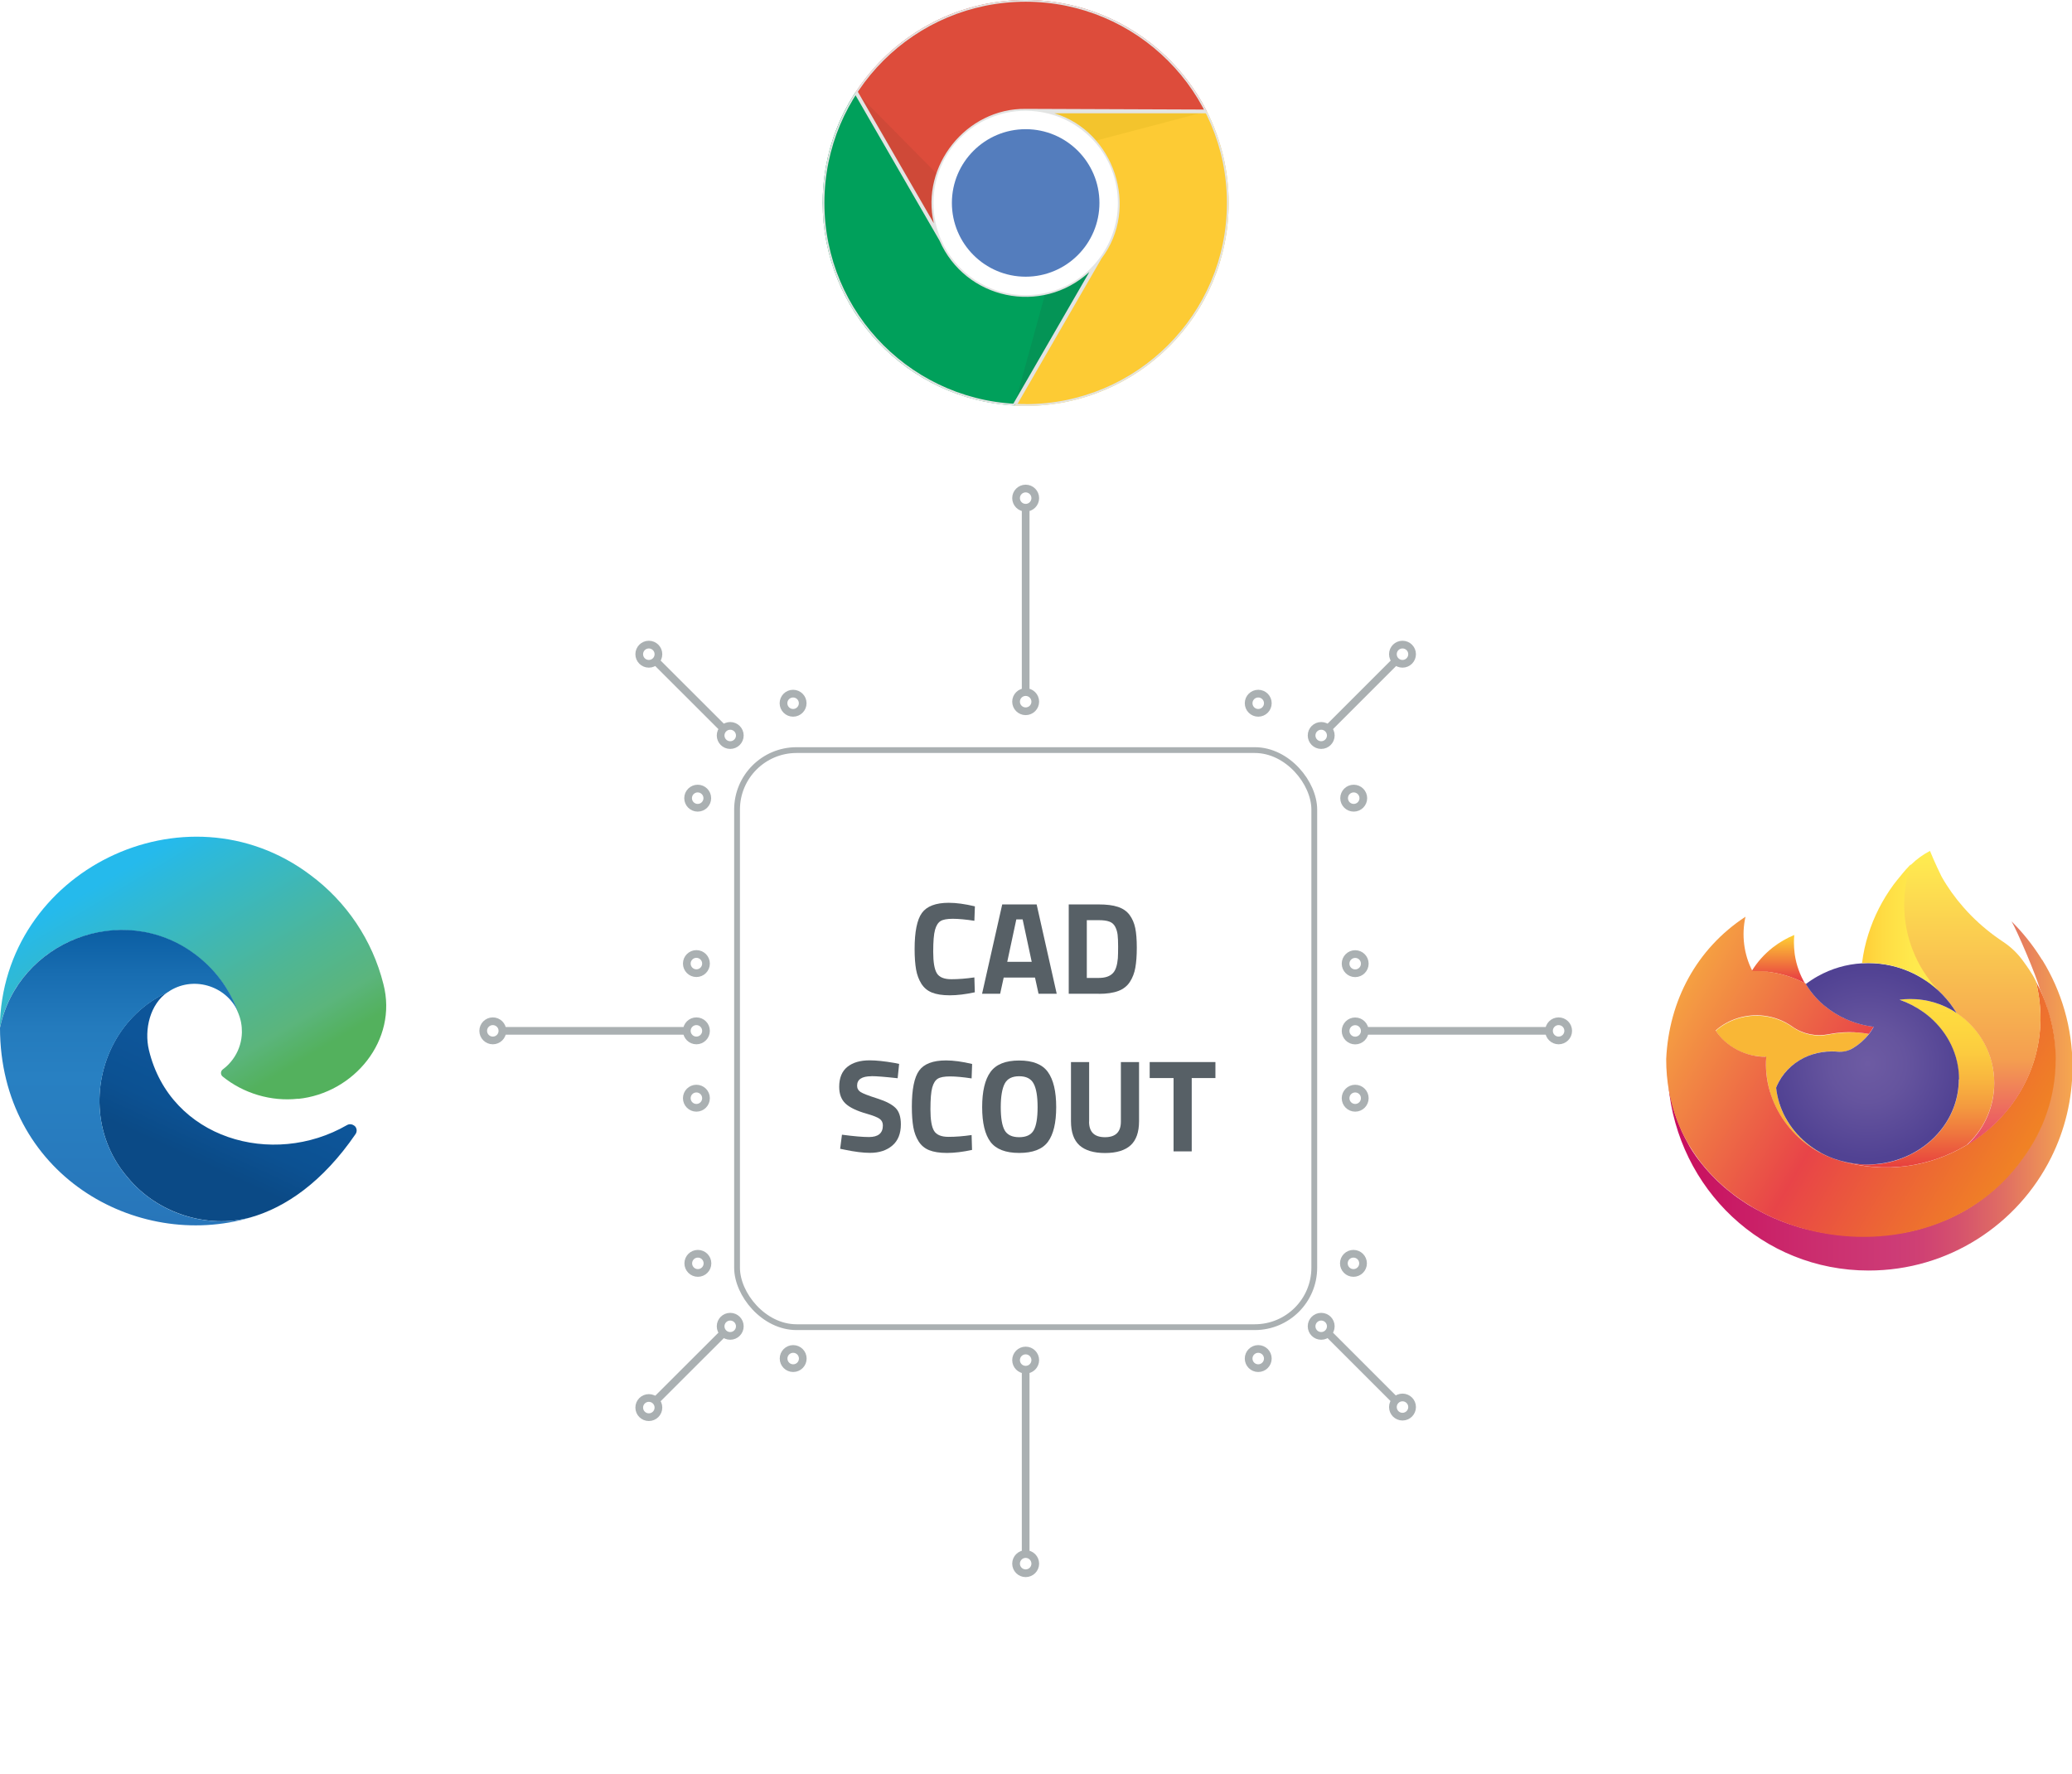 <?xml version="1.0" encoding="UTF-8"?>
<svg xmlns="http://www.w3.org/2000/svg" xmlns:xlink="http://www.w3.org/1999/xlink" viewBox="0 0 239.57 205.15">
  <defs>
    <filter id="drop-shadow-1">
      <feOffset dx="0" dy=".89"/>
      <feGaussianBlur result="blur" stdDeviation="1.34"/>
      <feFlood flood-color="#5b6267" flood-opacity=".5"/>
      <feComposite in2="blur" operator="in"/>
      <feComposite in="SourceGraphic"/>
    </filter>
    <linearGradient id="_åçûìßííûé_ãðàäèåíò_181" data-name="åçûìßííûé ãðàäèåíò 181" x1="205.66" y1="113.74" x2="205.66" y2="108.09" gradientUnits="userSpaceOnUse">
      <stop offset="0" stop-color="#e63344"/>
      <stop offset="1" stop-color="#ffd332"/>
    </linearGradient>
    <linearGradient id="_åçûìßííûé_ãðàäèåíò_762" data-name="åçûìßííûé ãðàäèåíò 762" x1="192.85" y1="126.72" x2="239.57" y2="126.72" gradientUnits="userSpaceOnUse">
      <stop offset="0" stop-color="#c80c5d"/>
      <stop offset=".36" stop-color="#cb2d6e"/>
      <stop offset=".56" stop-color="#cd3b76"/>
      <stop offset=".63" stop-color="#cf4173"/>
      <stop offset=".72" stop-color="#d5526d"/>
      <stop offset=".83" stop-color="#e06e63"/>
      <stop offset=".95" stop-color="#ef9655"/>
      <stop offset="1" stop-color="#f6a74f"/>
    </linearGradient>
    <linearGradient id="_åçûìßííûé_ãðàäèåíò_206" data-name="åçûìßííûé ãðàäèåíò 206" x1="233.48" y1="134.94" x2="195.34" y2="112.92" gradientUnits="userSpaceOnUse">
      <stop offset="0" stop-color="#f08324"/>
      <stop offset=".5" stop-color="#e84448"/>
      <stop offset="1" stop-color="#f5a042"/>
    </linearGradient>
    <linearGradient id="_åçûìßííûé_ãðàäèåíò_253" data-name="åçûìßííûé ãðàäèåíò 253" x1="220.5" y1="135.03" x2="220.5" y2="115.53" gradientUnits="userSpaceOnUse">
      <stop offset="0" stop-color="#e73e3e"/>
      <stop offset=".03" stop-color="#e8473e"/>
      <stop offset=".2" stop-color="#ef753e"/>
      <stop offset=".36" stop-color="#f49a3f"/>
      <stop offset=".53" stop-color="#f9b73f"/>
      <stop offset=".69" stop-color="#fccc3f"/>
      <stop offset=".85" stop-color="#fed83f"/>
      <stop offset="1" stop-color="#ffdd40"/>
    </linearGradient>
    <linearGradient id="_åçûìßííûé_ãðàäèåíò_534" data-name="åçûìßííûé ãðàäèåíò 534" x1="225.63" y1="116.83" x2="225.63" y2="116.74" gradientUnits="userSpaceOnUse">
      <stop offset="0" stop-color="#e84869"/>
      <stop offset=".29" stop-color="#f49e50"/>
      <stop offset="1" stop-color="#ffed50"/>
    </linearGradient>
    <linearGradient id="_åçûìßííûé_ãðàäèåíò_534-2" data-name="åçûìßííûé ãðàäèåíò 534" x1="227.75" y1="132.41" x2="227.75" y2="98.4" xlink:href="#_åçûìßííûé_ãðàäèåíò_534"/>
    <linearGradient id="_åçûìßííûé_ãðàäèåíò_534-3" data-name="åçûìßííûé ãðàäèåíò 534" x1="225.79" y1="116.93" x2="225.79" y2="116.84" xlink:href="#_åçûìßííûé_ãðàäèåíò_534"/>
    <linearGradient id="_åçûìßííûé_ãðàäèåíò_534-4" data-name="åçûìßííûé ãðàäèåíò 534" x1="225.95" y1="117.02" x2="225.95" y2="116.94" xlink:href="#_åçûìßííûé_ãðàäèåíò_534"/>
    <radialGradient id="_åçûìßííûé_ãðàäèåíò_325" data-name="åçûìßííûé ãðàäèåíò 325" cx="215.92" cy="123.03" fx="215.92" fy="123.03" r="11.12" gradientUnits="userSpaceOnUse">
      <stop offset="0" stop-color="#6d5ba3"/>
      <stop offset=".4" stop-color="#65549e"/>
      <stop offset=".99" stop-color="#514293"/>
      <stop offset="1" stop-color="#514293"/>
    </radialGradient>
    <linearGradient id="_åçûìßííûé_ãðàäèåíò_113" data-name="åçûìßííûé ãðàäèåíò 113" x1="215.31" y1="107.2" x2="223.99" y2="107.2" gradientUnits="userSpaceOnUse">
      <stop offset="0" stop-color="#ffce38"/>
      <stop offset=".28" stop-color="#ffdc43"/>
      <stop offset=".64" stop-color="#ffe84c"/>
      <stop offset="1" stop-color="#ffed50"/>
    </linearGradient>
    <linearGradient id="_åçûìßííûé_ãðàäèåíò_651" data-name="åçûìßííûé ãðàäèåíò 651" x1="28.91" y1="126.61" x2="13.51" y2="100.94" gradientUnits="userSpaceOnUse">
      <stop offset=".01" stop-color="#53b15d"/>
      <stop offset=".09" stop-color="#57b36e"/>
      <stop offset=".15" stop-color="#5bb57c"/>
      <stop offset=".38" stop-color="#4eb696"/>
      <stop offset=".88" stop-color="#2db9da"/>
      <stop offset="1" stop-color="#25baec"/>
    </linearGradient>
    <linearGradient id="_åçûìßííûé_ãðàäèåíò_590" data-name="åçûìßííûé ãðàäèåíò 590" x1="23.05" y1="134.72" x2="34.44" y2="110.14" gradientUnits="userSpaceOnUse">
      <stop offset="0" stop-color="#0b4a86"/>
      <stop offset=".01" stop-color="#0b4a86"/>
      <stop offset=".17" stop-color="#0c5192"/>
      <stop offset=".39" stop-color="#0d5599"/>
      <stop offset="1" stop-color="#0e579b"/>
    </linearGradient>
    <linearGradient id="_åçûìßííûé_ãðàäèåíò_616" data-name="åçûìßííûé ãðàäèåíò 616" x1="14.48" y1="141.72" x2="14.48" y2="107.54" gradientUnits="userSpaceOnUse">
      <stop offset=".01" stop-color="#2876ba"/>
      <stop offset=".5" stop-color="#2880c2"/>
      <stop offset=".67" stop-color="#247bbd"/>
      <stop offset=".85" stop-color="#186db1"/>
      <stop offset="1" stop-color="#0b5ea3"/>
    </linearGradient>
  </defs>
  <g style="isolation: isolate;">
    <g id="Layer_1">
      <rect x="112.85" y="181.93" width="19.07" height="23.22" style="fill: none;"/>
      <g>
        <line x1="118.59" y1="81.15" x2="118.59" y2="57.61" style="fill: none; stroke: #aab0b2; stroke-linecap: round; stroke-linejoin: round; stroke-width: .89px;"/>
        <line x1="75.02" y1="75.66" x2="84.43" y2="85.06" style="fill: none; stroke: #aab0b2; stroke-linecap: round; stroke-linejoin: round; stroke-width: .89px;"/>
        <line x1="162.16" y1="75.66" x2="152.76" y2="85.06" style="fill: none; stroke: #aab0b2; stroke-linecap: round; stroke-linejoin: round; stroke-width: .89px;"/>
        <line x1="180.21" y1="119.22" x2="156.69" y2="119.22" style="fill: none; stroke: #aab0b2; stroke-linecap: round; stroke-linejoin: round; stroke-width: .89px;"/>
        <line x1="162.16" y1="162.79" x2="152.76" y2="153.39" style="fill: none; stroke: #aab0b2; stroke-linecap: round; stroke-linejoin: round; stroke-width: .89px;"/>
        <line x1="118.59" y1="180.84" x2="118.59" y2="157.33" style="fill: none; stroke: #aab0b2; stroke-linecap: round; stroke-linejoin: round; stroke-width: .89px;"/>
        <line x1="75.02" y1="162.79" x2="84.43" y2="153.39" style="fill: none; stroke: #aab0b2; stroke-linecap: round; stroke-linejoin: round; stroke-width: .89px;"/>
        <line x1="56.98" y1="119.22" x2="80.49" y2="119.22" style="fill: none; stroke: #aab0b2; stroke-linecap: round; stroke-linejoin: round; stroke-width: .89px;"/>
        <circle cx="91.7" cy="81.33" r="1.11" style="fill: #fff; stroke: #aab0b2; stroke-linecap: round; stroke-linejoin: round; stroke-width: .89px;"/>
        <circle cx="84.43" cy="85.06" r="1.11" style="fill: #fff; stroke: #aab0b2; stroke-linecap: round; stroke-linejoin: round; stroke-width: .89px;"/>
        <circle cx="80.67" cy="92.31" r="1.11" style="fill: #fff; stroke: #aab0b2; stroke-linecap: round; stroke-linejoin: round; stroke-width: .89px;"/>
        <circle cx="156.52" cy="92.31" r="1.11" style="fill: #fff; stroke: #aab0b2; stroke-linecap: round; stroke-linejoin: round; stroke-width: .89px;"/>
        <circle cx="80.52" cy="111.44" r="1.11" style="fill: #fff; stroke: #aab0b2; stroke-linecap: round; stroke-linejoin: round; stroke-width: .89px;"/>
        <circle cx="80.52" cy="119.22" r="1.11" style="fill: #fff; stroke: #aab0b2; stroke-linecap: round; stroke-linejoin: round; stroke-width: .89px;"/>
        <circle cx="80.52" cy="127.01" r="1.11" style="fill: #fff; stroke: #aab0b2; stroke-linecap: round; stroke-linejoin: round; stroke-width: .89px;"/>
        <circle cx="80.69" cy="146.11" r="1.11" style="fill: #fff; stroke: #aab0b2; stroke-linecap: round; stroke-linejoin: round; stroke-width: .89px;"/>
        <circle cx="84.43" cy="153.39" r="1.11" style="fill: #fff; stroke: #aab0b2; stroke-linecap: round; stroke-linejoin: round; stroke-width: .89px;"/>
        <circle cx="91.71" cy="157.12" r="1.11" style="fill: #fff; stroke: #aab0b2; stroke-linecap: round; stroke-linejoin: round; stroke-width: .89px;"/>
        <circle cx="118.59" cy="157.3" r="1.11" style="fill: #fff; stroke: #aab0b2; stroke-linecap: round; stroke-linejoin: round; stroke-width: .89px;"/>
        <circle cx="145.48" cy="157.12" r="1.11" style="fill: #fff; stroke: #aab0b2; stroke-linecap: round; stroke-linejoin: round; stroke-width: .89px;"/>
        <circle cx="152.76" cy="153.39" r="1.11" style="fill: #fff; stroke: #aab0b2; stroke-linecap: round; stroke-linejoin: round; stroke-width: .89px;"/>
        <circle cx="156.49" cy="146.11" r="1.11" style="fill: #fff; stroke: #aab0b2; stroke-linecap: round; stroke-linejoin: round; stroke-width: .89px;"/>
        <circle cx="156.69" cy="127.01" r="1.11" style="fill: #fff; stroke: #aab0b2; stroke-linecap: round; stroke-linejoin: round; stroke-width: .89px;"/>
        <circle cx="156.69" cy="119.23" r="1.11" style="fill: #fff; stroke: #aab0b2; stroke-linecap: round; stroke-linejoin: round; stroke-width: .89px;"/>
        <circle cx="156.69" cy="111.45" r="1.11" style="fill: #fff; stroke: #aab0b2; stroke-linecap: round; stroke-linejoin: round; stroke-width: .89px;"/>
        <circle cx="145.48" cy="81.33" r="1.11" style="fill: #fff; stroke: #aab0b2; stroke-linecap: round; stroke-linejoin: round; stroke-width: .89px;"/>
        <circle cx="152.76" cy="85.06" r="1.11" style="fill: #fff; stroke: #aab0b2; stroke-linecap: round; stroke-linejoin: round; stroke-width: .89px;"/>
        <circle cx="118.59" cy="81.15" r="1.11" style="fill: #fff; stroke: #aab0b2; stroke-linecap: round; stroke-linejoin: round; stroke-width: .89px;"/>
        <circle cx="118.59" cy="57.61" r="1.11" style="fill: #fff; stroke: #aab0b2; stroke-linecap: round; stroke-linejoin: round; stroke-width: .89px;"/>
        <circle cx="118.59" cy="180.84" r="1.11" style="fill: #fff; stroke: #aab0b2; stroke-linecap: round; stroke-linejoin: round; stroke-width: .89px;"/>
        <circle cx="75.02" cy="75.66" r="1.11" style="fill: #fff; stroke: #aab0b2; stroke-linecap: round; stroke-linejoin: round; stroke-width: .89px;"/>
        <circle cx="162.16" cy="75.66" r="1.11" style="fill: #fff; stroke: #aab0b2; stroke-linecap: round; stroke-linejoin: round; stroke-width: .89px;"/>
        <circle cx="180.21" cy="119.22" r="1.11" style="fill: #fff; stroke: #aab0b2; stroke-linecap: round; stroke-linejoin: round; stroke-width: .89px;"/>
        <circle cx="162.16" cy="162.73" r="1.11" style="fill: #fff; stroke: #aab0b2; stroke-linecap: round; stroke-linejoin: round; stroke-width: .89px;"/>
        <circle cx="75.02" cy="162.79" r="1.11" style="fill: #fff; stroke: #aab0b2; stroke-linecap: round; stroke-linejoin: round; stroke-width: .89px;"/>
        <circle cx="56.98" cy="119.22" r="1.11" style="fill: #fff; stroke: #aab0b2; stroke-linecap: round; stroke-linejoin: round; stroke-width: .89px;"/>
        <rect x="85.22" y="85.86" width="66.74" height="66.74" rx="6.88" ry="6.88" style="fill: #fff; filter: url(#drop-shadow-1); stroke: #aab0b2; stroke-miterlimit: 10; stroke-width: .67px;"/>
        <g>
          <path d="M112.72,114.76c-1.07.23-2.04.35-2.9.35s-1.55-.11-2.07-.32-.92-.55-1.22-1.02c-.29-.47-.5-1.01-.61-1.64-.11-.63-.17-1.42-.17-2.37,0-2,.28-3.39.84-4.17.56-.78,1.6-1.18,3.11-1.18.87,0,1.88.14,3.02.41l-.06,1.67c-1-.15-1.84-.23-2.5-.23s-1.14.09-1.42.27c-.28.18-.49.51-.63,1.01-.14.5-.21,1.34-.21,2.54s.14,2.02.42,2.48.84.69,1.67.69,1.72-.07,2.67-.21l.05,1.72Z" style="fill: #576066;"/>
          <path d="M113.55,114.93l2.33-10.33h3.98l2.32,10.33h-2.1l-.41-1.87h-3.62l-.41,1.87h-2.1ZM117.51,106.33l-1.05,4.91h2.83l-1.05-4.91h-.73Z" style="fill: #576066;"/>
          <path d="M127.05,114.93h-3.48v-10.33h3.48c.89,0,1.63.09,2.2.28.58.19,1.03.5,1.35.93.32.43.54.94.66,1.52.12.58.18,1.34.18,2.27s-.06,1.7-.17,2.32-.32,1.16-.63,1.64c-.31.48-.76.83-1.34,1.05-.59.22-1.34.33-2.25.33ZM129.25,110.82c.02-.32.03-.77.03-1.35s-.02-1.03-.06-1.37-.14-.66-.29-.94c-.15-.28-.38-.48-.68-.58-.3-.11-.7-.16-1.21-.16h-1.38v6.68h1.38c.76,0,1.31-.19,1.66-.58.29-.31.48-.88.55-1.7Z" style="fill: #576066;"/>
          <path d="M100.76,124.47c-1.1,0-1.66.36-1.66,1.09,0,.32.14.57.41.74.27.17.91.42,1.92.74,1.01.32,1.71.69,2.12,1.1.41.41.61,1.04.61,1.89,0,1.08-.33,1.9-.99,2.46-.66.56-1.52.84-2.58.84-.79,0-1.76-.12-2.9-.36l-.55-.11.21-1.63c1.36.18,2.4.27,3.12.27,1.07,0,1.61-.44,1.61-1.34,0-.32-.12-.58-.37-.76-.25-.18-.74-.38-1.48-.59-1.17-.33-2-.73-2.48-1.19s-.72-1.1-.72-1.92c0-1.03.31-1.8.94-2.31.63-.51,1.49-.76,2.58-.76.75,0,1.7.1,2.86.3l.55.11-.17,1.66c-1.43-.16-2.44-.24-3.02-.24Z" style="fill: #576066;"/>
          <path d="M112.4,132.99c-1.07.23-2.04.35-2.9.35s-1.55-.11-2.07-.32-.92-.55-1.22-1.02c-.29-.47-.5-1.01-.61-1.64-.11-.63-.17-1.42-.17-2.37,0-2,.28-3.39.84-4.17.56-.78,1.6-1.18,3.11-1.18.87,0,1.88.14,3.02.41l-.06,1.67c-1-.15-1.84-.23-2.5-.23s-1.14.09-1.42.27c-.28.18-.49.51-.63,1.01-.14.5-.21,1.34-.21,2.54s.14,2.02.42,2.48.84.69,1.67.69,1.72-.07,2.67-.21l.05,1.72Z" style="fill: #576066;"/>
          <path d="M121.16,132.06c-.64.86-1.75,1.28-3.32,1.28s-2.68-.43-3.32-1.28c-.64-.86-.96-2.2-.96-4.02s.32-3.18.96-4.06c.64-.89,1.75-1.33,3.32-1.33s2.68.44,3.32,1.33c.64.89.96,2.24.96,4.06s-.32,3.16-.96,4.02ZM116.16,130.72c.3.53.86.8,1.68.8s1.38-.27,1.68-.8c.3-.53.45-1.42.45-2.67s-.15-2.16-.46-2.73c-.3-.57-.86-.85-1.67-.85s-1.37.28-1.67.85c-.3.57-.46,1.48-.46,2.73s.15,2.14.45,2.67Z" style="fill: #576066;"/>
          <path d="M125.92,129.71c0,1.21.61,1.81,1.84,1.81s1.84-.6,1.84-1.81v-6.88h2.1v6.84c0,1.27-.33,2.2-.98,2.79-.65.59-1.64.89-2.95.89s-2.3-.3-2.96-.89c-.65-.59-.98-1.52-.98-2.79v-6.84h2.1v6.88Z" style="fill: #576066;"/>
          <path d="M132.93,124.68v-1.85h7.6v1.85h-2.74v8.48h-2.1v-8.48h-2.76Z" style="fill: #576066;"/>
        </g>
        <g>
          <path d="M107.93,23.47c0-5.89,4.77-10.66,10.66-10.66.44,0,.87.03,1.3.08h19.65c-3.87-7.64-11.8-12.89-20.95-12.89-8.22,0-15.45,4.23-19.64,10.63l9.87,17.09c-.57-1.3-.88-2.74-.88-4.25Z" style="fill: #dd4c3b;"/>
          <path d="M118.59,34.12c-4.38,0-8.14-2.64-9.78-6.41l-9.87-17.09c-2.42,3.69-3.82,8.1-3.82,12.84,0,12.53,9.81,22.76,22.17,23.43l9.87-17.1c-1.94,2.63-5.06,4.33-8.58,4.33Z" style="fill: #00a05b;"/>
          <path d="M139.54,12.89h-19.65c5.28.64,9.36,5.13,9.36,10.58,0,2.37-.77,4.56-2.08,6.33l-9.87,17.1c.43.02.86.04,1.29.04,12.96,0,23.47-10.51,23.47-23.47,0-3.81-.91-7.4-2.52-10.58Z" style="fill: #fdcb34;"/>
          <path d="M118.59,0c-12.96,0-23.47,10.51-23.47,23.47s10.51,23.47,23.47,23.47,23.47-10.51,23.47-23.47S131.55,0,118.59,0ZM118.59,46.73c-12.85,0-23.27-10.42-23.27-23.27S105.74.2,118.59.2s23.27,10.42,23.27,23.27-10.42,23.27-23.27,23.27Z" style="fill: #e3e4e3; mix-blend-mode: multiply;"/>
          <path d="M126.5,16.32l13.04-3.44h-19.65c2.61.32,4.93,1.58,6.61,3.44Z" style="fill: #f3c42d;"/>
          <path d="M120.87,33.88l-3.57,13.01,9.87-17.1c-1.58,2.11-3.86,3.56-6.3,4.09Z" style="fill: #049456;"/>
          <path d="M108.44,20.22l-9.49-9.59,9.87,17.09c-1.03-2.42-1.15-5.12-.38-7.5Z" style="fill: #cf4938;"/>
          <path d="M139.43,12.67s-20.73-.08-20.84-.08c-6.86-.08-12.17,6.57-10.62,13.23l-8.84-15.3-.32.31,9.81,16.98c3,6.85,11.82,8.7,17.33,3.65l-8.84,15.32.54-.07,9.7-16.8c4.46-5.86,1.48-14.72-5.45-16.81h17.64l-.11-.43ZM129.03,23.47c.12,5.62-4.84,10.54-10.44,10.44-5.64.09-10.53-4.8-10.44-10.44,0-5.76,4.68-10.44,10.44-10.44,5.71-.04,10.48,4.72,10.44,10.44Z" style="fill: #e3e4e3; mix-blend-mode: multiply;"/>
          <path d="M107.93,23.47c0,1.51.31,2.95.88,4.25h0c1.64,3.77,5.4,6.41,9.78,6.41,3.52,0,6.64-1.7,8.58-4.33h0c1.31-1.77,2.08-3.96,2.08-6.33,0-5.45-4.09-9.94-9.36-10.58h0c-.42-.05-.86-.08-1.3-.08-5.89,0-10.66,4.77-10.66,10.66Z" style="fill: #fff;"/>
          <circle cx="118.59" cy="23.47" r="8.53" style="fill: #547dbd;"/>
        </g>
        <g>
          <path d="M208.75,113.74c-1.21-.64-2.53-1.08-3.94-1.29-.05,0-.09-.01-.14-.02-.03,0-.05,0-.08-.01-.03,0-.06,0-.09-.01-.04,0-.09-.01-.13-.02,0,0-.02,0-.03,0-.03,0-.06,0-.09,0-.02,0-.04,0-.06,0-.03,0-.07,0-.1,0-.04,0-.08,0-.11,0-.05,0-.09,0-.14-.01-.05,0-.09,0-.14,0-.25-.02-.51-.02-.77-.02-.11,0-.21,0-.32,0-.02-.03-.03-.06-.05-.09.62-1.01,1.42-1.9,2.36-2.65.03-.02.06-.05.09-.07.74-.57,1.56-1.05,2.45-1.42-.03.3-.04.59-.04.9,0,.41.03.82.08,1.22,0,.05.01.1.02.16.18,1.21.6,2.36,1.21,3.38Z" style="fill: url(#_åçûìßííûé_ãðàäèåíò_181);"/>
          <path d="M212.71,134.22s0,0-.01,0c-.2-.06-.39-.12-.58-.19.2.07.39.13.59.19Z"/>
          <path d="M204.21,122.23c0,.06,0,.12-.01.18-.02-.06-.04-.12-.06-.18h.07Z"/>
          <path d="M199.93,120.84s0,0,.01.01c.03.02.06.04.09.06.03.02.06.04.09.07.01.01.03.02.04.03.05.03.1.07.15.1,0,0,0,0,0,0,.78.49,1.65.84,2.56,1,.04,0,.08.02.13.02,0,0,.02,0,.03,0,.19.03.39.05.59.07.09,0,.19.01.28.02.07,0,.15,0,.22,0,.03,0,.06,0,.09,0,0,.13-.02.26-.02.39,0,0,0,0,0,.01,0,.06,0,.13,0,.19h0c-.03,1.17.13,2.31.44,3.4.02.06.03.11.05.17,0,0,0,.02,0,.03.79,2.5,2.43,4.71,4.6,6.21.02.02.04.03.07.05.03.02.06.04.09.06.82.54,1.71.98,2.66,1.3-3.65-1.31-6.34-4.42-6.74-8.23,1.08-2.86,4.22-4.51,7.23-4.17.49.06.98-.05,1.42-.28.82-.45,1.53-1.05,2.08-1.77,0,0-.01,0-.02,0-.37-.07-.74-.12-1.11-.15-.01,0-.03,0-.04,0-.07,0-.14-.01-.21-.02-.04,0-.07,0-.11,0-.05,0-.09,0-.14,0-.06,0-.11,0-.17,0-.03,0-.05,0-.08,0-.07,0-.14,0-.21,0,0,0-.02,0-.02,0-.42,0-.84.01-1.26.05-.03,0-.05,0-.08,0-.05,0-.1.01-.15.02-.05,0-.09,0-.14.02-.05,0-.09.01-.14.02-.04,0-.09.01-.13.02-.06,0-.12.02-.18.03-.03,0-.05,0-.08.01-.05,0-.1.02-.15.03-.05,0-.11.02-.16.03-.05,0-.1.02-.14.03,0,0,0,0,0,0-1.44.27-2.94-.05-4.14-.9-.96-.68-2.09-1.11-3.27-1.25h0c-1.43-.18-2.93.1-4.2.75-.5.26-.97.58-1.38.95.03.05.07.11.11.16.39.57.89,1.07,1.47,1.5Z" style="fill: #f9b736;"/>
          <path d="M236.08,110.97c-.04-.06-.08-.12-.11-.18-.97-1.54-2.11-2.96-3.39-4.23.59.96,2.9,6.35,3.26,7.8h0c.14.32.28.64.4.97.03.07.05.13.08.2,0,0,0,.02.01.03.11.27.21.55.31.83,0,0,0,.02,0,.03.02.06.04.13.06.19,0,.01,0,.03.01.04.09.27.17.54.25.82,0,.02.01.04.02.06.02.06.03.12.05.17,0,.02.01.05.02.07.02.06.03.12.05.17,0,.01,0,.02,0,.03.03.12.06.24.09.36,0,.03.01.05.02.08.01.05.02.1.03.15,0,.03.01.07.02.1.01.05.02.1.03.15,0,.04.01.07.02.11,0,.05.02.09.03.14.01.06.02.11.03.17.01.06.02.12.03.19,0,.05.02.09.02.14,0,.04.01.08.02.13,0,.05.01.09.02.14,0,.04.01.08.02.12,0,.05.01.11.02.16,0,.03,0,.07.01.1.01.08.02.17.03.25,0,.03,0,.06.01.09,0,.06.01.12.02.18,0,.04,0,.07,0,.11,0,.06.01.11.01.17,0,.03,0,.07,0,.1,0,.07.01.14.02.22,0,.02,0,.04,0,.05,0,.09.01.18.01.27,0,.03,0,.06,0,.08,0,.06,0,.13,0,.19,0,.03,0,.06,0,.1,0,.06,0,.13,0,.19,0,.03,0,.06,0,.09,0,.09,0,.18,0,.28,0,4.22-1.39,8.15-3.79,11.41h0c-.08.11-.16.22-.24.32,0,.01-.02.02-.03.03-.08.1-.15.2-.23.3-.01.02-.02.03-.04.05-.08.1-.15.19-.23.29-.01.02-.03.03-.04.05-.08.1-.16.19-.24.28-.01.01-.02.03-.04.04-.08.1-.16.19-.25.29,0,0-.01.01-.02.02-.08.1-.17.19-.25.28,0,0,0,.01-.01.02-.09.09-.17.19-.26.28-.01.01-.02.02-.04.04-.08.09-.17.17-.25.26-.01.01-.03.03-.04.04-.08.08-.17.17-.25.25-.01.01-.03.03-.04.04-.09.08-.17.17-.26.25-.01.01-.02.02-.03.03-.09.09-.18.17-.28.25,0,0,0,0,0,0-.09.08-.19.17-.28.25,0,0-.02.02-.03.02-.09.08-.18.16-.28.23-.01.01-.03.02-.04.04-.09.08-.18.15-.27.22-.02.01-.03.03-.05.04-.09.07-.18.15-.28.22-.01.01-.03.02-.04.03-.1.07-.19.14-.29.22,0,0-.02.01-.03.02-.1.07-.2.15-.3.22,0,0,0,0,0,0-.1.07-.2.14-.3.21-.01,0-.02.02-.04.03-.1.07-.2.13-.29.2-.02.01-.03.02-.05.03-.1.06-.19.13-.29.19-.02.01-.03.02-.05.03-.1.06-.2.12-.3.18-.01,0-.03.02-.04.03-.1.06-.21.12-.31.18,0,0-.01,0-.02.01-.1.06-.21.12-.32.18,0,0-.02,0-.02.01-.1.06-.21.11-.32.17-.02,0-.03.02-.05.02-.1.05-.2.11-.31.16-.02,0-.04.02-.05.03-.1.05-.21.1-.31.15-.02,0-.03.02-.05.02-.11.05-.21.1-.32.15-.01,0-.02.01-.04.02-.11.05-.22.1-.34.15,0,0,0,0,0,0-.11.05-.22.1-.34.14-.01,0-.02,0-.04.01-.11.04-.22.09-.33.13-.02,0-.03.01-.05.02-.11.04-.21.08-.32.12-.02,0-.04.01-.05.02-.11.04-.22.08-.32.12-.02,0-.03.01-.05.02-.11.04-.22.08-.34.12,0,0-.02,0-.03,0-.11.04-.23.08-.34.11,0,0,0,0-.01,0-.11.04-.23.07-.34.11-.01,0-.03,0-.04.01-.11.03-.22.07-.33.1-.02,0-.04.01-.05.02-.11.03-.22.06-.33.09-.02,0-.04,0-.05.01-.11.03-.22.06-.34.09-.01,0-.03,0-.04.01-.12.03-.24.06-.35.08,0,0,0,0,0,0-.12.03-.24.05-.36.08,0,0-.02,0-.03,0-.12.02-.23.05-.35.07-.02,0-.03,0-.05,0-.11.02-.23.04-.34.06-.02,0-.04,0-.05,0-.11.02-.23.04-.34.06-.02,0-.03,0-.05,0-.12.02-.23.04-.35.05-.01,0-.02,0-.03,0-.24.04-.49.07-.74.09-.01,0-.02,0-.03,0-.12.01-.23.03-.35.04-.02,0-.03,0-.05,0-.12.01-.23.02-.35.03-.02,0-.03,0-.05,0-.12,0-.23.02-.35.03-.01,0-.03,0-.04,0-.12,0-.24.01-.36.02,0,0,0,0-.01,0-.12,0-.25.01-.37.02,0,0,0,0-.01,0-.12,0-.24,0-.36,0-.01,0-.03,0-.04,0-.12,0-.24,0-.35,0-.02,0-.03,0-.05,0-.12,0-.23,0-.35,0-.02,0-.03,0-.05,0-.12,0-.24,0-.36,0-.01,0-.02,0-.03,0-.25,0-.5-.02-.75-.03,0,0-.01,0-.02,0-.12,0-.24-.02-.36-.02-.01,0-.03,0-.04,0-.12,0-.23-.02-.35-.03-.02,0-.03,0-.05,0-.12-.01-.24-.02-.35-.03-.01,0-.03,0-.04,0-.12-.01-.24-.03-.36-.04,0,0,0,0-.01,0-.25-.03-.5-.06-.75-.1,0,0-.02,0-.03,0-.12-.02-.24-.04-.36-.06-.01,0-.03,0-.04,0-.12-.02-.23-.04-.35-.06-.01,0-.03,0-.04,0-.12-.02-.24-.04-.35-.07,0,0-.02,0-.03,0-.25-.05-.5-.1-.74-.16,0,0,0,0,0,0-.12-.03-.24-.06-.36-.09,0,0-.02,0-.03,0-.12-.03-.23-.06-.35-.09-.01,0-.02,0-.04,0-.12-.03-.23-.06-.35-.09-.01,0-.02,0-.03,0-.12-.03-.24-.07-.35-.1,0,0,0,0-.01,0-.24-.07-.49-.15-.73-.23,0,0,0,0-.01,0-.12-.04-.23-.08-.35-.12,0,0-.02,0-.03,0-.11-.04-.23-.08-.34-.12-.01,0-.02,0-.03-.01-.11-.04-.23-.08-.34-.13,0,0-.01,0-.02,0-.36-.13-.71-.28-1.05-.43,0,0-.01,0-.02,0-.11-.05-.22-.1-.33-.15,0,0-.02,0-.03-.01-.11-.05-.22-.1-.33-.15,0,0-.02,0-.02-.01-.11-.05-.22-.11-.33-.16,0,0,0,0,0,0-.34-.17-.68-.34-1.01-.53,0,0-.01,0-.02,0-.11-.06-.21-.12-.32-.18,0,0-.02,0-.02-.01-.11-.06-.21-.12-.31-.18,0,0-.01,0-.02,0-.33-.19-.65-.4-.96-.61,0,0,0,0,0,0-.1-.07-.2-.14-.31-.21,0,0-.01,0-.02-.01-.1-.07-.2-.14-.3-.21,0,0-.01,0-.02-.01-.1-.07-.2-.14-.3-.22,0,0,0,0,0,0-.3-.23-.6-.46-.89-.7,0,0,0,0,0,0-.09-.08-.19-.16-.28-.24,0,0-.01,0-.02-.01-.09-.08-.18-.16-.27-.24,0,0,0,0-.01-.01-.37-.33-.74-.68-1.08-1.04,0,0,0,0-.01-.01-.08-.09-.17-.18-.25-.26,0,0,0,0-.01-.01-.08-.09-.17-.18-.25-.27,0,0,0,0,0,0-.25-.28-.5-.57-.73-.86,0,0,0,0,0,0-.08-.1-.15-.19-.23-.29,0,0,0,0-.01-.01-.07-.1-.15-.19-.22-.29,0,0,0,0-.01-.01-.07-.1-.15-.2-.22-.3,0,0,0,0,0,0-.22-.31-.43-.63-.63-.95,0,0,0,0,0-.01-.06-.1-.13-.21-.19-.32,0,0,0-.01,0-.02-.06-.11-.12-.21-.18-.32,0,0,0,0,0-.01-.19-.33-.36-.67-.53-1.02,0,0,0,0,0,0-.05-.11-.11-.23-.16-.34,0,0,0-.01,0-.02-.05-.11-.1-.23-.15-.34,0,0,0-.01,0-.02-.05-.12-.1-.23-.15-.35,0,0,0,0,0,0-.15-.36-.28-.73-.41-1.1,0,0,0,0,0-.01-.04-.12-.08-.24-.12-.36,0,0,0-.01,0-.02-.04-.12-.07-.24-.11-.36,0,0,0-.01,0-.02-.04-.12-.07-.25-.1-.38,0,0,0,0,0,0,0-.03-.02-.06-.03-.1-.08-.31-.15-.63-.22-.95h0c-.08-.4-.15-.8-.21-1.21,0,0,0,0,0,0,1.09,12,10.87,21.44,23.15,21.44,9.24,0,17.24-5.32,21.1-13.06,1.58-3.16,2.47-6.73,2.47-10.51,0-4.53-1.28-8.76-3.49-12.35Z" style="fill: url(#_åçûìßííûé_ãðàäèåíò_762);"/>
          <path d="M237.68,122.58c0,4.22-1.39,8.15-3.79,11.41h0c-11.77,16.44-41.29,9.26-41.24-11.51.31-6.74,3.51-12.75,9.17-16.46-.48,2.09-.19,4.38.8,6.28,2.11-.06,4.29.45,6.13,1.43,1.64,2.79,4.68,4.64,7.89,5.01-.16.29-.34.57-.55.84-1.51-.28-3.12-.28-4.65.03-1.47.29-3-.02-4.22-.89-.96-.68-2.09-1.11-3.27-1.25h0c-1.99-.25-4.12.39-5.58,1.71,1.21,1.89,3.57,3.08,5.85,3.04-.45,5.4,3.28,10.55,8.49,12,12.95,3.93,25.97-7.2,22.7-20.67,1.48,2.76,2.28,5.78,2.28,9.02Z" style="fill: url(#_åçûìßííûé_ãðàäèåíò_206);"/>
          <path d="M226.22,117.15h0c-.3-.2-.62-.39-.94-.55-.11-.06-.22-.11-.33-.16-.21-.1-.42-.19-.64-.27-.11-.04-.22-.08-.33-.12-.5-.17-1.01-.3-1.55-.39-.06,0-.12-.02-.18-.03-.35-.05-.7-.08-1.05-.1-.12,0-.24,0-.36,0-.42,0-.84.03-1.24.08.13.04.25.09.37.14.12.05.25.1.37.15.72.31,1.4.7,2.03,1.15.26.18.5.38.74.58,1.56,1.35,2.68,3.13,3.14,5.14.15.67.24,1.36.24,2.08,0,.33-.02.65-.05.97-.18,1.72-.84,3.31-1.84,4.65-.87,1.16-2,2.14-3.32,2.86-.22.12-.44.23-.67.34-.84.39-1.74.68-2.69.85,0,0,0,0,0,0,0,0,0,0,0,0,0,0-.02,0-.03,0-.07.01-.14.02-.21.04,0,0-.01,0-.02,0-.07.01-.15.02-.22.03,0,0-.01,0-.02,0-.07,0-.15.02-.22.03,0,0,0,0,0,0-.08,0-.16.02-.23.02-.01,0-.02,0-.03,0-.07,0-.14.01-.21.02-.02,0-.04,0-.06,0-.06,0-.12,0-.19.01-.02,0-.03,0-.05,0-.07,0-.13,0-.2,0-.08,0-.17,0-.25,0,0,0,0,0,0,0h0s0,0,0,0h0c-1.12,0-2.21-.17-3.24-.46h0c-.2-.06-.4-.12-.59-.19,0,0-.01,0-.02,0-.58-.21-1.13-.46-1.65-.75,0,.01-.01.02-.02.04.71.38,1.47.68,2.26.9,5.24,1.59,10.48.72,14.66-1.78.11-.1.22-.2.32-.3,1.78-1.76,2.88-4.21,2.88-6.91,0-3.38-1.72-6.35-4.34-8.09Z" style="fill: url(#_åçûìßííûé_ãðàäèåíò_253);"/>
          <path d="M225.71,116.83c-.05-.03-.11-.06-.16-.09.05.03.11.06.16.09Z" style="fill: url(#_åçûìßííûé_ãðàäèåíò_534);"/>
          <path d="M235.4,113.56s.03.06.05.1c0-.03-.02-.07-.02-.1-.22-.49-.51-.97-.81-1.42-.24-.36-.49-.7-.72-1.02-.03-.04-.06-.08-.09-.12-.61-.82-1.37-1.53-2.22-2.09-1.33-.88-2.56-1.89-3.66-3-.31-.32-.62-.64-.91-.98-.97-1.1-1.82-2.29-2.53-3.55-.09-.17-.84-1.72-1.34-2.97-.8.42-1.54.95-2.18,1.58,0,0,0,0,0,0-.04.04-.08.08-.11.12-.04.04-.08.08-.12.13-.11.12-.23.24-.34.36-.07.08-.25.28-.45.53,0,.03-.01.05-.02.08-.21,1-.32,2.03-.32,3.09,0,3.44,1.16,6.62,3.11,9.15,0,0,0,0,0,0,1.05.71,1.97,1.58,2.74,2.58.28.36.54.75.78,1.14-.05-.04-.11-.07-.16-.1.05.03.11.07.16.1h0c2.62,1.74,4.34,4.72,4.34,8.09,0,2.7-1.1,5.15-2.88,6.91-.08.08-.17.17-.26.25,0,0,0,0,.01.01,6.12-3.69,9.91-10.85,7.97-18.85Z" style="fill: url(#_åçûìßííûé_ãðàäèåíò_534-2);"/>
          <path d="M225.87,116.93c-.05-.03-.1-.06-.15-.09.05.03.1.06.15.09Z" style="fill: url(#_åçûìßííûé_ãðàäèåíò_534-3);"/>
          <path d="M226.02,117.02s-.08-.05-.13-.08c.04.03.08.05.13.08Z" style="fill: url(#_åçûìßííûé_ãðàäèåíò_534-4);"/>
          <path d="M226.48,124.83c0,2.09-.7,4.03-1.89,5.62-1.55,2.07-3.92,3.55-6.68,4.05-.63.11-1.29.17-1.95.18,0,0,0,0,0,0,0,0,0,0,0,0h0c-1.12,0-2.21-.17-3.24-.46h0c-.2-.06-.4-.12-.59-.19,0,0-.01,0-.02,0-2.46-.88-4.47-2.58-5.65-4.75-.02-.03-.04-.07-.06-.1-.55-1.04-.91-2.18-1.04-3.38.09-.23.19-.45.31-.67.72-1.36,1.96-2.45,3.47-3.04.15-.06.31-.11.47-.16.68-.21,1.42-.33,2.18-.33.02,0,.04,0,.06,0,.21,0,.41.01.61.03.64.06,1.27-.09,1.82-.43.71-.43,1.32-.98,1.82-1.61h0s0,0,0,0c0,0,0,0,0,0,.13-.16.24-.33.35-.51.02-.04.04-.07.07-.11.04-.07.08-.14.12-.22-.28-.03-.56-.08-.83-.13-.56-.11-1.1-.26-1.62-.45-.26-.09-.52-.2-.77-.31-.89-.4-1.7-.91-2.43-1.51l-.18-.15c-.8-.69-1.48-1.5-2.02-2.39.45-.34.92-.65,1.41-.92,1.53-.85,3.26-1.38,5.11-1.48.02,0,.04,0,.06,0,.21-.01.43-.02.64-.02,1.85,0,3.61.42,5.17,1.17.11.05.23.11.34.17,1.54.8,2.88,1.93,3.93,3.29.28.36.54.75.78,1.14-.4-.27-.83-.51-1.27-.72-.84-.39-1.74-.67-2.69-.8-.46-.07-.93-.1-1.41-.1-.42,0-.84.03-1.24.08,1,.35,1.93.83,2.77,1.43.26.18.5.38.74.58,2.08,1.8,3.38,4.36,3.38,7.21Z" style="fill: url(#_åçûìßííûé_ãðàäèåíò_325);"/>
          <path d="M223.99,114.43c-.4-.36-.83-.7-1.29-1.01-.38-.26-.78-.5-1.19-.71-.11-.06-.22-.11-.34-.17-.37-.18-.74-.33-1.13-.47-1.26-.45-2.62-.7-4.04-.7-.21,0-.43,0-.64.02-.02,0-.04,0-.06,0,0-.02,0-.04,0-.05.14-1.12.38-2.22.72-3.28.65-2.07,1.64-4,2.92-5.75.17-.23.62-.79.98-1.22.2-.24.38-.45.45-.53.11-.12.22-.24.34-.36.04-.04.08-.08.12-.13.04-.04.08-.08.11-.12,0,0,0,0,0,0,0,.01,0,.03-.01.04-.49,1.46-.76,3.02-.76,4.64,0,3.77,1.45,7.21,3.81,9.78Z" style="fill: url(#_åçûìßííûé_ãðàäèåíò_113);"/>
        </g>
        <g>
          <path d="M34.47,127.07c-3.11.35-6.32-.61-8.73-2.57-.26-.21-.25-.62.02-.82,0,0,0,0,0,0,0,0,0,0,0,0,.13-.1.25-.2.37-.3,0,0,0,0,0,0,.2-.18.39-.37.56-.58.16-.19.31-.39.44-.6.53-.83.82-1.81.84-2.8,0,0,0-.01,0-.02,0-.36-.02-.73-.09-1.08,0,0,0,0,0,0,0-.04-.01-.08-.02-.12-.04-.19-.09-.38-.15-.57-.04-.12-.08-.24-.13-.36-.03-.08-.07-.16-.1-.24-1.03-2.85-2.99-5.34-5.51-7.03h0c-.08-.06-.16-.11-.25-.16h0c-.12-.08-.25-.16-.37-.23h0c-6.4-3.93-15.02-1.9-19.21,4.22,0,0,0,0,0,0-.67.97-1.22,2.04-1.63,3.19h0c-.22.61-.39,1.24-.53,1.88.2-18.19,21.48-28.55,35.9-17.69,4.17,3.09,7.18,7.54,8.45,12.62,1.69,6.5-3.41,12.63-9.88,13.28Z" style="fill: url(#_åçûìßííûé_ãðàäèåíò_651);"/>
          <path d="M40.97,130.2c-.24-.2-.58-.24-.85-.08-8.6,4.97-20.43,1.59-22.9-8.67-.57-2.39.13-5.34,2.18-6.72-1.35.62-2.59,1.47-3.65,2.49,0,0,0,0,0,0-4.1,3.92-5.4,10.23-3.17,15.45.54,1.28,1.29,2.47,2.2,3.52,0,0,0,0,0,0,3.39,4.12,9.17,5.96,14.18,4.61,4.07-1.16,8.35-4.1,12.15-9.64.21-.31.16-.72-.12-.96,0,0,0,0,0,0Z" style="fill: url(#_åçûìßííûé_ãðàäèåíò_590);"/>
          <path d="M28.96,140.81C15.72,144.71.01,135.78,0,118.86c2.08-9.99,14.13-14.72,22.48-8.56,2.29,1.68,4.05,4.01,5.02,6.69-1.36-3.04-5.28-4.2-8.09-2.25-8.14,3.77-10.54,14.63-4.63,21.46,3.47,4.18,9.17,5.93,14.18,4.61h0Z" style="fill: url(#_åçûìßííûé_ãðàäèåíò_616);"/>
        </g>
      </g>
    </g>
  </g>
</svg>